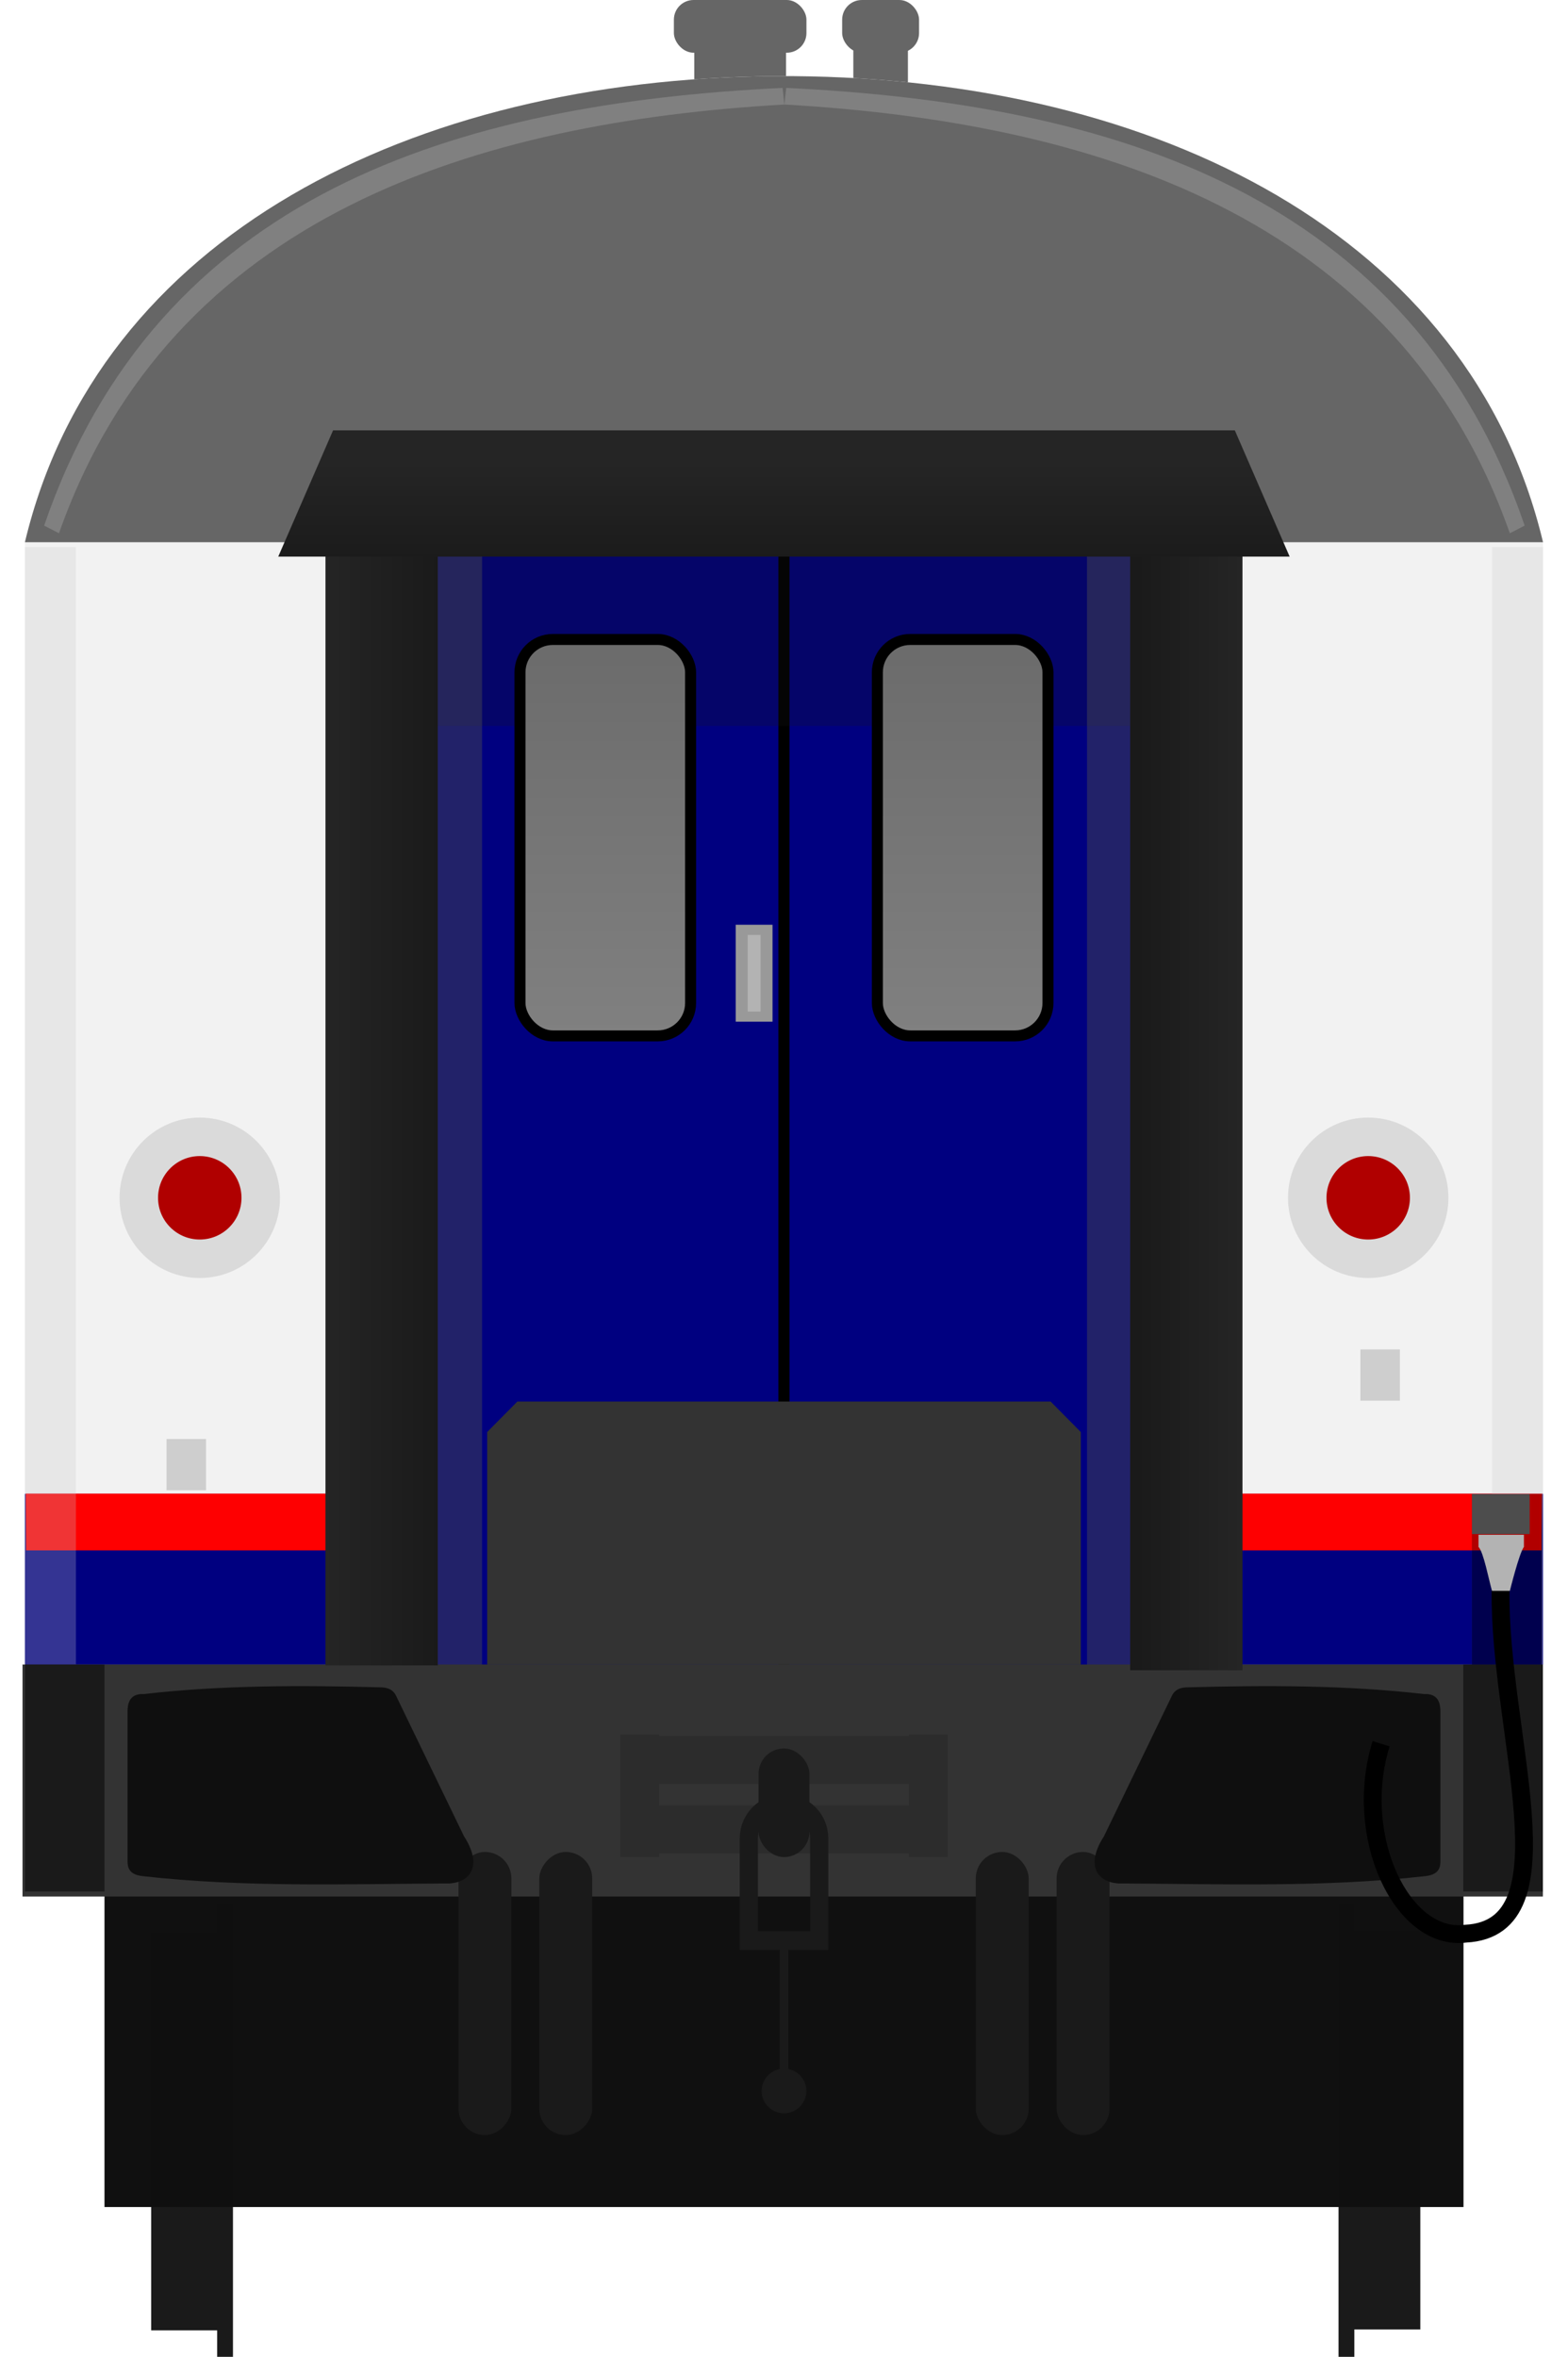 <?xml version="1.0" encoding="utf-8" standalone="no"?>
<!DOCTYPE svg PUBLIC "-//W3C//DTD SVG 1.1//EN" "http://www.w3.org/Graphics/SVG/1.1/DTD/svg11.dtd">
<svg version="1.1" width="285.11" height="428.55" xmlns="http://www.w3.org/2000/svg" xmlns:xlink="http://www.w3.org/1999/xlink">
<defs>
<linearGradient id="linearGradient4785" x1="93.396" x2="75.145" y1="169.06" y2="169.06" gradientTransform="matrix(1 0 0 .98 0 1.368)" gradientUnits="userSpaceOnUse" xlink:href="#linearGradient4751"/>
<linearGradient id="linearGradient4751"><stop stop-color="#1a1a1a" offset="0"/><stop stop-color="#252525" offset="1"/></linearGradient>
<linearGradient id="linearGradient4783" x1="203.96" x2="220.76" y1="169.06" y2="169.06" gradientTransform="matrix(1 0 0 .98 0 1.368)" gradientUnits="userSpaceOnUse" xlink:href="#linearGradient4751"/>
<linearGradient id="linearGradient4753" x1="144.56" x2="144.56" y1="87.712" y2="69.068" gradientTransform="translate(0,-16.034)" gradientUnits="userSpaceOnUse" xlink:href="#linearGradient4751"/>
<linearGradient id="linearGradient5109" x1="61.277" x2="169.78" y1="317.29" y2="316.65" gradientUnits="userSpaceOnUse"><stop stop-color="#6b6b6b" offset="0"/><stop stop-color="#808080" offset="1"/></linearGradient>
<linearGradient id="linearGradient1176" x1="112.93" x2="112.93" y1="102.08" y2="174.36" gradientUnits="userSpaceOnUse" xlink:href="#linearGradient5109"/>
<linearGradient id="linearGradient1205" x1="112.93" x2="112.93" y1="102.08" y2="174.36" gradientTransform="translate(64.988)" gradientUnits="userSpaceOnUse" xlink:href="#linearGradient5109"/>
<filter id="filter1673" x="-.489" y="-.035" width="1.978" height="1.069" color-interpolation-filters="sRGB"><feGaussianBlur stdDeviation="2.947"/></filter>
<filter id="filter1673-3" x="-.489" y="-.035" width="1.978" height="1.069" color-interpolation-filters="sRGB"><feGaussianBlur stdDeviation="2.947"/></filter>
<filter id="filter1892" x="-.022" y="-.036" width="1.043" height="1.072" color-interpolation-filters="sRGB"><feGaussianBlur stdDeviation="1.202"/></filter>
<filter id="filter1997" x="-.459" y="-.02" width="1.917" height="1.04" color-interpolation-filters="sRGB"><feGaussianBlur stdDeviation="1.716"/></filter>
<filter id="filter1997-8" x="-.459" y="-.02" width="1.917" height="1.04" color-interpolation-filters="sRGB"><feGaussianBlur stdDeviation="1.716"/></filter>
<filter id="filter2821" x="-.059" y="-.3" width="1.118" height="1.6" color-interpolation-filters="sRGB"><feGaussianBlur stdDeviation="3.309"/></filter>
</defs>
<g transform="translate(-2.14 26.819)">
<g transform="matrix(1.028,0,0,1.064,-42.266,-313.59)" fill="#1a1a1a">
<g transform="matrix(1,0,0,1.694,-1.67,-458.94)">
<rect x="71.611" y="624.95" width="13.436" height="40.166" stroke-width="1.066"/>
<rect x="83.278" y="622.16" width="2.796" height="45.745" stroke-width="1.619"/>
</g>
<rect transform="scale(-1,1)" x="-294.42" y="599.58" width="13.436" height="68.031" stroke-width="1.387"/>
<rect transform="scale(-1,1)" x="-282.75" y="594.85" width="2.796" height="77.48" stroke-width="2.107"/>
</g>
<rect x="21.139" y="317.12" width="247.11" height="57.372" fill="#0f0f0f" fill-opacity=".996" stroke-width="3.919" style="paint-order:fill markers stroke"/>
</g>
<g transform="translate(-6.065)" fill="#666">
<g transform="translate(-.002 13.061)">
<rect x="132.31" y="-6.567" width="16.685" height="10.373" stop-color="#000" stroke-width="1.147"/>
<rect x="128.6" y="-13.061" width="24.102" height="9.586" ry="3.572" stop-color="#000" stroke-width="1.19"/>
</g>
<g transform="matrix(.697 0 0 .697 69.561 9.105)">
<rect x="131.51" y="-6.598" width="14.243" height="17.027" stop-color="#000" stroke-width="1.358"/>
<rect x="128.6" y="-13.061" width="20.062" height="13.751" ry="5.124" stop-color="#000" stroke-width="1.301"/>
</g>
</g>
<path d="m140.75 13.848c-65.773 0.518-122.91 28.954-136.22 84.75v204.07s268.2 1.733 276.04 0v-204.07c-13.315-55.796-70.448-84.232-136.22-84.75-1.195-0.009-2.395-0.009-3.596 0z" fill="#f2f2f2" stroke-width="1.018"/>
<rect x="4.534" y="271.63" width="276.04" height="31.034" ry="0" fill="#000080" stroke-width=".891"/>
<path d="m4.671 271.59 0.065 10.321h275.54l0.163-10.321h-137.83z" fill="#f00" fill-opacity=".996" stroke-width="3.636"/>
<g transform="translate(-7.105 14.626)" fill="#000080" stroke="#000" stroke-width="2">
<rect x="82.049" y="84.374" width="67.609" height="204.69"/>
<rect x="149.66" y="84.374" width="67.609" height="204.69"/>
</g>
<rect transform="matrix(.997 0 0 1.274 -2.061 -8.52)" x="77.868" y="83.821" width="134.26" height="26.472" fill="#1a1a1a" fill-opacity=".222" filter="url(#filter2821)" style="mix-blend-mode:normal"/>
<rect transform="matrix(.919 0 0 1.002 122.25 13.443)" x="82.049" y="84.374" width="8.981" height="204.54" fill="#4e4e4e" fill-opacity=".445" filter="url(#filter1997-8)"/>
<rect transform="matrix(.919 0 0 1.002 3.993 13.443)" x="82.049" y="84.374" width="8.981" height="204.54" fill="#4e4e4e" fill-opacity=".445" filter="url(#filter1997)"/>
<rect x="4.092" y="302.66" width="276.45" height="42.187" ry="0" fill="#333" stroke-linecap="round" stroke-linejoin="bevel" stroke-width="5.547"/>
<rect x="266.07" y="302.66" width="14.465" height="41.275" fill="#1a1a1a" stroke-width="7"/>
<g transform="translate(-4.968 10.204)" fill="#1a1a1a" fill-rule="evenodd">
<g transform="matrix(1.04,0,0,1.04,62.023,-274.36)">
<rect x="115.74" y="577.79" width="9.25" height="49.502" ry="4.625"/>
<rect x="129.87" y="577.79" width="9.25" height="49.502" ry="4.625"/>
</g>
<g transform="matrix(-1.04,0,0,1.04,233.02,-274.36)">
<rect x="115.74" y="577.79" width="9.25" height="49.502" ry="4.625"/>
<rect x="129.87" y="577.79" width="9.25" height="49.502" ry="4.625"/>
</g>
</g>
<g transform="translate(-7.893 -94.105)">
<path d="m120.68 409.5v22.275h7.07v-0.654h45.391v0.654h7.072v-22.275h-7.072v0.246h-45.391v-0.246zm7.07 8.996h45.391v3.875h-45.391z" fill="#2c2c2c"/>
<rect x="145.82" y="412.03" width="9.25" height="19.751" ry="4.625" fill="#1a1a1a"/>
<path d="m144.05 448.67v-20.278c0-3.546 2.855-6.402 6.402-6.402s6.402 2.855 6.402 6.402v20.278" fill="none" stroke="#1a1a1a" stroke-width="3.304"/>
<g fill="#1a1a1a">
<rect x="145" y="445.26" width="10.783" height="3.403" ry="0"/>
<rect x="149.67" y="446.56" width="1.562" height="25.812"/>
<circle cx="150.45" cy="474.31" r="4.062"/>
</g>
</g>
<path d="m140.75 13.848c-65.773 0.518-122.91 28.954-136.22 84.75h276.04c-13.315-55.796-70.448-84.232-136.22-84.75-1.195-9e-3 -2.395-9e-3 -3.596 0z" fill="#666" stroke-width="1.018"/>
<g transform="matrix(1.101 0 0 .983 -16.659 39.316)" fill="#4d4d4d">
<g transform="matrix(1.042,0,0,1.06,-8.305,-10.768)">
<g transform="matrix(1,0,0,1.002,-1.345,-2.149)" stroke-width=".99">
<rect x="75.419" y="68.619" width="17.801" height="196.05" fill="url(#linearGradient4785)" style="paint-order:stroke fill markers"/>
<rect x="202.96" y="69.462" width="17.801" height="196.05" fill="url(#linearGradient4783)" style="paint-order:stroke fill markers"/>
</g>
<path d="m75.282 47.524-8.69 22.035h160.3l-8.689-22.035z" fill="url(#linearGradient4753)" style="paint-order:stroke fill markers"/>
</g>
</g>
<path d="m94.078 254.84-5.494 5.551v42.264h107.94v-42.264l-5.494-5.551z" fill="#333" stroke-width="1.072"/>
<g transform="translate(-2.524 -2.878)" stroke-width="7">
<g transform="translate(-2.712,37.589)">
<g transform="matrix(-1,0,0,1,313.92,-15.893)" stroke-width="7">
<circle cx="59.902" cy="198.98" r="11.086" fill="#b00000" stroke="#dadada" stroke-linecap="round" stroke-width="7" style="paint-order:stroke fill markers"/>
</g>
</g>
<g transform="translate(-215.17,37.589)">
<g transform="matrix(-1,0,0,1,313.92,-15.893)" stroke-width="7">
<circle cx="59.902" cy="198.98" r="11.086" fill="#b00000" stroke="#dadada" stroke-linecap="round" stroke-width="7" style="paint-order:stroke fill markers"/>
</g>
</g>
</g>
<rect x="4.534" y="302.66" width="14.465" height="41.275" fill="#1a1a1a" stroke-width="7"/>
<g transform="translate(-2.687 13.746)" stroke="#000" stroke-width="2">
<rect x="97.237" y="102.53" width="31.02" height="72.081" ry="5.971" fill="url(#linearGradient1176)"/>
<rect x="162.22" y="102.53" width="31.02" height="72.081" ry="5.971" fill="url(#linearGradient1205)"/>
</g>
<rect x="133.78" y="168.15" width="6.689" height="17.621" fill="#999"/>
<rect x="135.96" y="170" width="2.333" height="13.935" ry="0" fill="#b3b3b3"/>
<rect x="30.282" y="261.66" width="7.181" height="9.322" fill="#cecece"/>
<rect x="247.36" y="245.37" width="7.181" height="9.322" fill="#cecece"/>
<g transform="matrix(3.885 0 0 4.021 -313.67 -453.62)" fill="#090909">
<g transform="translate(.004)">
<g transform="translate(1.735,-6.35)">
<path d="m85.723 195.77c3.674-0.409 7.387-0.399 11.109-0.305 0.385 0.01 0.574 0.151 0.685 0.343l3.205 6.403c0.838 1.245 0.367 2.053-0.682 2.122-4.795 0.023-9.59 0.192-14.385-0.333-0.673-0.074-0.686-0.458-0.686-0.709v-6.72c0-0.298 0.047-0.836 0.754-0.801z" fill="#0f0f0f"/>
</g>
<g transform="matrix(-1,0,0,1,233.12,-6.35)">
<path d="m85.723 195.77c3.674-0.409 7.387-0.399 11.109-0.305 0.385 0.01 0.574 0.151 0.685 0.343l3.205 6.403c0.838 1.245 0.367 2.053-0.682 2.122-4.795 0.023-9.59 0.192-14.385-0.333-0.673-0.074-0.686-0.458-0.686-0.709v-6.72c0-0.298 0.047-0.836 0.754-0.801z" fill="#0f0f0f"/>
</g>
</g>
</g>
<g transform="translate(-2.446 13.746)" fill="#cbcbcb" fill-opacity=".259">
<rect transform="matrix(.627 0 0 1.028 4.265 -4.375)" x="4.329" y="87.648" width="14.784" height="197.61" filter="url(#filter1673)"/>
<rect transform="matrix(.627 0 0 1.028 271.03 -4.375)" x="4.329" y="87.648" width="14.784" height="197.61" filter="url(#filter1673-3)"/>
</g>
<rect x="267.65" y="271.67" width="12.704" height="30.988" fill="#333" stroke-width=".945"/>
<rect x="267.65" y="271.67" width="12.626" height="10.238" fill="#b20000" fill-opacity=".996" stroke-width="3"/>
<rect x="267.65" y="281.91" width="12.626" height="20.75" ry="0" fill="#00004e" stroke-width="3"/>
<rect x="267.65" y="271.67" width="10.487" height="7.266" fill="#4d4d4d" stroke-width=".808"/>
<path d="m272.85 289.12c-0.363 25.9 13.246 61.48-6.35 62.482-11.599 1.504-20.618-17.775-15.37-34.534" fill="none" stroke="#000" stroke-width="3.24"/>
<path d="m271.3 289.27h3.24s1.669-6.774 2.553-8.001v-2.199h-8.255v2.206c0.921 0.941 1.868 5.982 2.455 8.001z" fill="#b3b3b3" stroke-width=".651"/>
<path transform="matrix(1.012 0 0 1.012 -3.491 13.754)" d="m144.06 2.205c-58.525 2.813-112.25 19.033-132.68 78.645l2.666 1.375c20.231-57.472 75.606-73.898 130.34-77.037zm0.328 2.982c54.736 3.139 110.11 19.565 130.34 77.037l2.666-1.375c-20.429-59.612-74.155-75.832-132.68-78.645z" color-rendering="auto" dominant-baseline="auto" fill="#808080" filter="url(#filter1892)"/>
</svg>
